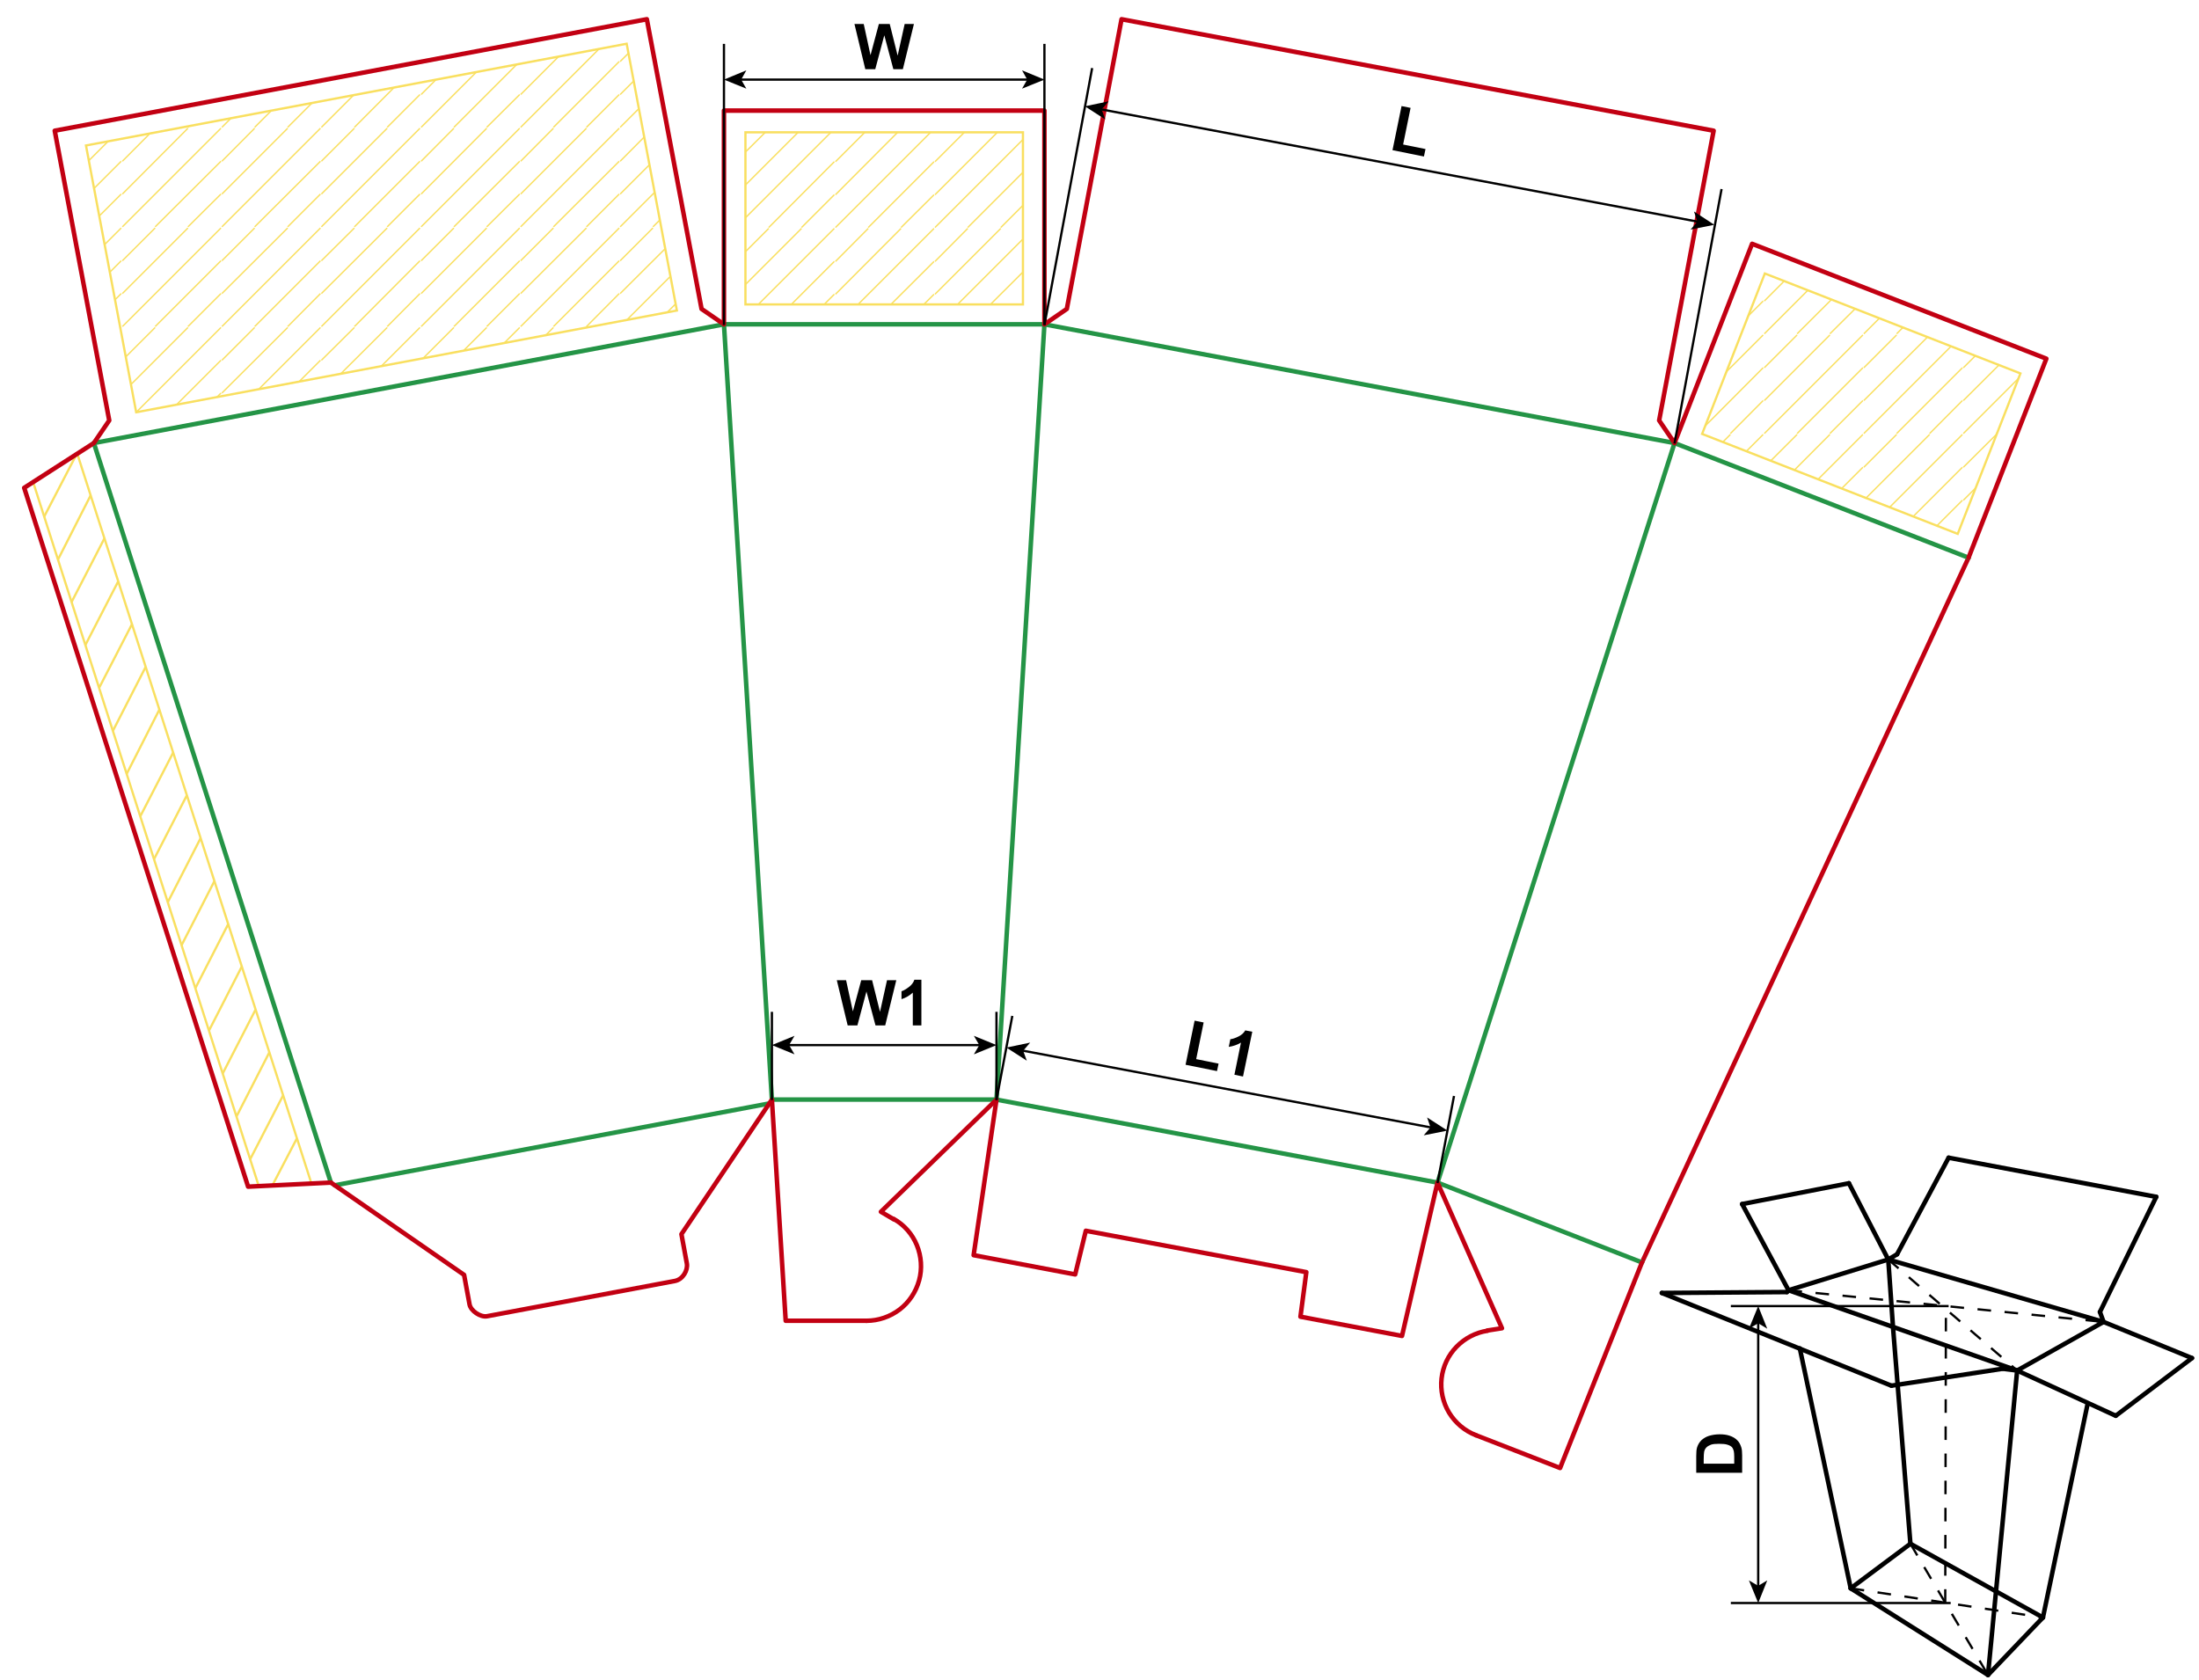 <?xml version="1.0" encoding="utf-8"?>
<!-- Generator: Adobe Illustrator 24.1.1, SVG Export Plug-In . SVG Version: 6.00 Build 0)  -->
<svg version="1.1" id="Layer_1" xmlns="http://www.w3.org/2000/svg" xmlns:xlink="http://www.w3.org/1999/xlink" x="0px" y="0px"
	 viewBox="0 0 972.3 742.7" style="enable-background:new 0 0 972.3 742.7;" xml:space="preserve">
<style type="text/css">
	.st0{fill:none;stroke:#F9DF5F;stroke-width:1;stroke-miterlimit:10;}
	.st1{clip-path:url(#SVGID_2_);}
	.st2{clip-path:url(#SVGID_4_);fill:none;stroke:#F9DF5F;stroke-width:0.605;stroke-miterlimit:10;}
	.st3{clip-path:url(#SVGID_6_);fill:none;stroke:#F9DF5F;stroke-width:0.605;stroke-miterlimit:10;}
	.st4{clip-path:url(#SVGID_8_);fill:none;stroke:#F9DF5F;stroke-width:0.605;stroke-miterlimit:10;}
	.st5{clip-path:url(#SVGID_10_);fill:none;stroke:#F9DF5F;stroke-width:0.605;stroke-miterlimit:10;}
	.st6{clip-path:url(#SVGID_12_);fill:none;stroke:#F9DF5F;stroke-width:0.605;stroke-miterlimit:10;}
	.st7{clip-path:url(#SVGID_14_);fill:none;stroke:#F9DF5F;stroke-width:0.605;stroke-miterlimit:10;}
	.st8{clip-path:url(#SVGID_16_);}
	.st9{clip-path:url(#SVGID_18_);fill:none;stroke:#F9DF5F;stroke-width:0.605;stroke-miterlimit:10;}
	.st10{clip-path:url(#SVGID_20_);fill:none;stroke:#F9DF5F;stroke-width:0.605;stroke-miterlimit:10;}
	.st11{clip-path:url(#SVGID_22_);fill:none;stroke:#F9DF5F;stroke-width:0.605;stroke-miterlimit:10;}
	.st12{clip-path:url(#SVGID_24_);fill:none;stroke:#F9DF5F;stroke-width:0.605;stroke-miterlimit:10;}
	.st13{clip-path:url(#SVGID_26_);fill:none;stroke:#F9DF5F;stroke-width:0.605;stroke-miterlimit:10;}
	.st14{clip-path:url(#SVGID_28_);fill:none;stroke:#F9DF5F;stroke-width:0.605;stroke-miterlimit:10;}
	.st15{clip-path:url(#SVGID_30_);fill:none;stroke:#F9DF5F;stroke-width:0.605;stroke-miterlimit:10;}
	.st16{clip-path:url(#SVGID_32_);fill:none;stroke:#F9DF5F;stroke-width:0.605;stroke-miterlimit:10;}
	.st17{clip-path:url(#SVGID_34_);fill:none;stroke:#F9DF5F;stroke-width:0.605;stroke-miterlimit:10;}
	.st18{clip-path:url(#SVGID_36_);fill:none;stroke:#F9DF5F;stroke-width:0.605;stroke-miterlimit:10;}
	.st19{clip-path:url(#SVGID_38_);fill:none;stroke:#F9DF5F;stroke-width:0.605;stroke-miterlimit:10;}
	.st20{clip-path:url(#SVGID_40_);fill:none;stroke:#F9DF5F;stroke-width:0.605;stroke-miterlimit:10;}
	.st21{clip-path:url(#SVGID_42_);fill:none;stroke:#F9DF5F;stroke-width:0.605;stroke-miterlimit:10;}
	.st22{clip-path:url(#SVGID_44_);fill:none;stroke:#F9DF5F;stroke-width:0.605;stroke-miterlimit:10;}
	.st23{clip-path:url(#SVGID_46_);fill:none;stroke:#F9DF5F;stroke-width:0.605;stroke-miterlimit:10;}
	.st24{clip-path:url(#SVGID_48_);fill:none;stroke:#F9DF5F;stroke-width:0.605;stroke-miterlimit:10;}
	.st25{clip-path:url(#SVGID_50_);fill:none;stroke:#F9DF5F;stroke-width:0.605;stroke-miterlimit:10;}
	.st26{clip-path:url(#SVGID_52_);fill:none;stroke:#F9DF5F;stroke-width:0.605;stroke-miterlimit:10;}
	.st27{clip-path:url(#SVGID_54_);fill:none;stroke:#F9DF5F;stroke-width:0.605;stroke-miterlimit:10;}
	.st28{clip-path:url(#SVGID_56_);fill:none;stroke:#F9DF5F;stroke-width:0.605;stroke-miterlimit:10;}
	.st29{clip-path:url(#SVGID_58_);fill:none;stroke:#F9DF5F;stroke-width:0.605;stroke-miterlimit:10;}
	.st30{clip-path:url(#SVGID_60_);fill:none;stroke:#F9DF5F;stroke-width:0.605;stroke-miterlimit:10;}
	.st31{clip-path:url(#SVGID_62_);fill:none;stroke:#F9DF5F;stroke-width:0.605;stroke-miterlimit:10;}
	.st32{clip-path:url(#SVGID_64_);fill:none;stroke:#F9DF5F;stroke-width:0.605;stroke-miterlimit:10;}
	.st33{clip-path:url(#SVGID_66_);fill:none;stroke:#F9DF5F;stroke-width:0.605;stroke-miterlimit:10;}
	.st34{clip-path:url(#SVGID_68_);fill:none;stroke:#F9DF5F;stroke-width:0.605;stroke-miterlimit:10;}
	.st35{clip-path:url(#SVGID_70_);fill:none;stroke:#F9DF5F;stroke-width:0.605;stroke-miterlimit:10;}
	.st36{clip-path:url(#SVGID_72_);fill:none;stroke:#F9DF5F;stroke-width:0.605;stroke-miterlimit:10;}
	.st37{clip-path:url(#SVGID_74_);}
	.st38{fill:none;}
	.st39{fill:none;stroke:#F9DF5F;stroke-width:0.605;stroke-miterlimit:10;}
	.st40{fill:none;stroke:#249446;stroke-width:2;stroke-linecap:round;stroke-linejoin:round;stroke-miterlimit:10;}
	.st41{fill:none;stroke:#C20012;stroke-width:2;stroke-linecap:round;stroke-linejoin:round;stroke-miterlimit:10;}
	.st42{fill:none;stroke:#000000;stroke-miterlimit:10;}
	.st43{fill:none;stroke:#000000;stroke-width:2;stroke-linecap:round;stroke-linejoin:round;stroke-miterlimit:10;}
	.st44{fill:none;stroke:#000000;stroke-miterlimit:10;stroke-dasharray:6;}
</style>
<g>
	<line class="st0" x1="114.4" y1="524.4" x2="14.6" y2="213"/>
	<line class="st0" x1="34.1" y1="200.4" x2="137.7" y2="523.3"/>
	<line class="st0" x1="56" y1="342.2" x2="70.5" y2="313.7"/>
	<line class="st0" x1="49.9" y1="323.2" x2="64.4" y2="294.9"/>
	<line class="st0" x1="43.8" y1="304.2" x2="58.4" y2="275.9"/>
	<line class="st0" x1="37.7" y1="285.3" x2="52.3" y2="257"/>
	<line class="st0" x1="31.6" y1="266.3" x2="46.2" y2="238"/>
	<line class="st0" x1="25.6" y1="247.5" x2="40.1" y2="219"/>
	<line class="st0" x1="19.5" y1="228.5" x2="34.1" y2="200.4"/>
	<line class="st0" x1="62" y1="361" x2="76.6" y2="332.7"/>
	<line class="st0" x1="68.1" y1="379.9" x2="82.6" y2="351.7"/>
	<line class="st0" x1="74.2" y1="398.9" x2="88.7" y2="370.6"/>
	<line class="st0" x1="80.3" y1="417.9" x2="94.8" y2="389.6"/>
	<line class="st0" x1="86.4" y1="436.9" x2="100.9" y2="408.6"/>
	<line class="st0" x1="92.4" y1="455.7" x2="106.9" y2="427.4"/>
	<line class="st0" x1="98.5" y1="474.6" x2="113" y2="446.4"/>
	<line class="st0" x1="104.6" y1="493.6" x2="119.1" y2="465.3"/>
	<line class="st0" x1="110.6" y1="512.6" x2="125.2" y2="484.3"/>
	<line class="st0" x1="120.5" y1="524" x2="131.3" y2="503.3"/>
</g>
<g>
	<g>
		<defs>
			<rect id="SVGID_1_" x="329.6" y="58.5" width="122.7" height="76.1"/>
		</defs>
		<clipPath id="SVGID_2_">
			<use xlink:href="#SVGID_1_"  style="overflow:visible;"/>
		</clipPath>
		<g class="st1">
			<g>
				<defs>
					<rect id="SVGID_3_" x="413.2" y="56.8" width="44" height="44"/>
				</defs>
				<clipPath id="SVGID_4_">
					<use xlink:href="#SVGID_3_"  style="overflow:visible;"/>
				</clipPath>
				<line class="st2" x1="413.4" y1="71.5" x2="427.9" y2="57"/>
				<line class="st2" x1="413.4" y1="86.1" x2="442.5" y2="57"/>
				<line class="st2" x1="413.4" y1="100.6" x2="457" y2="57"/>
				<line class="st2" x1="427.9" y1="100.6" x2="457" y2="71.5"/>
				<line class="st2" x1="442.5" y1="100.6" x2="457" y2="86.1"/>
			</g>
		</g>
		<g class="st1">
			<g>
				<defs>
					<rect id="SVGID_5_" x="413.2" y="100.8" width="44" height="44"/>
				</defs>
				<clipPath id="SVGID_6_">
					<use xlink:href="#SVGID_5_"  style="overflow:visible;"/>
				</clipPath>
				<line class="st3" x1="413.4" y1="115.6" x2="427.9" y2="101"/>
				<line class="st3" x1="413.4" y1="130.1" x2="442.5" y2="101"/>
				<line class="st3" x1="413.4" y1="144.6" x2="457" y2="101"/>
				<line class="st3" x1="427.9" y1="144.6" x2="457" y2="115.6"/>
				<line class="st3" x1="442.5" y1="144.6" x2="457" y2="130.1"/>
			</g>
		</g>
		<g class="st1">
			<g>
				<defs>
					<rect id="SVGID_7_" x="369.1" y="56.8" width="44" height="44"/>
				</defs>
				<clipPath id="SVGID_8_">
					<use xlink:href="#SVGID_7_"  style="overflow:visible;"/>
				</clipPath>
				<line class="st4" x1="369.4" y1="71.5" x2="383.9" y2="57"/>
				<line class="st4" x1="369.4" y1="86.1" x2="398.4" y2="57"/>
				<line class="st4" x1="369.4" y1="100.6" x2="413" y2="57"/>
				<line class="st4" x1="383.9" y1="100.6" x2="413" y2="71.5"/>
				<line class="st4" x1="398.4" y1="100.6" x2="413" y2="86.1"/>
			</g>
		</g>
		<g class="st1">
			<g>
				<defs>
					<rect id="SVGID_9_" x="369.1" y="100.8" width="44" height="44"/>
				</defs>
				<clipPath id="SVGID_10_">
					<use xlink:href="#SVGID_9_"  style="overflow:visible;"/>
				</clipPath>
				<line class="st5" x1="369.4" y1="115.6" x2="383.9" y2="101"/>
				<line class="st5" x1="369.4" y1="130.1" x2="398.4" y2="101"/>
				<line class="st5" x1="369.4" y1="144.6" x2="413" y2="101"/>
				<line class="st5" x1="383.9" y1="144.6" x2="413" y2="115.6"/>
				<line class="st5" x1="398.4" y1="144.6" x2="413" y2="130.1"/>
			</g>
		</g>
		<g class="st1">
			<g>
				<defs>
					<rect id="SVGID_11_" x="325.1" y="56.8" width="44" height="44"/>
				</defs>
				<clipPath id="SVGID_12_">
					<use xlink:href="#SVGID_11_"  style="overflow:visible;"/>
				</clipPath>
				<line class="st6" x1="325.3" y1="71.5" x2="339.9" y2="57"/>
				<line class="st6" x1="325.3" y1="86.1" x2="354.4" y2="57"/>
				<line class="st6" x1="325.3" y1="100.6" x2="368.9" y2="57"/>
				<line class="st6" x1="339.9" y1="100.6" x2="368.9" y2="71.5"/>
				<line class="st6" x1="354.4" y1="100.6" x2="368.9" y2="86.1"/>
			</g>
		</g>
		<g class="st1">
			<g>
				<defs>
					<rect id="SVGID_13_" x="325.1" y="100.8" width="44" height="44"/>
				</defs>
				<clipPath id="SVGID_14_">
					<use xlink:href="#SVGID_13_"  style="overflow:visible;"/>
				</clipPath>
				<line class="st7" x1="325.3" y1="115.6" x2="339.9" y2="101"/>
				<line class="st7" x1="325.3" y1="130.1" x2="354.4" y2="101"/>
				<line class="st7" x1="325.3" y1="144.6" x2="368.9" y2="101"/>
				<line class="st7" x1="339.9" y1="144.6" x2="368.9" y2="115.6"/>
				<line class="st7" x1="354.4" y1="144.6" x2="368.9" y2="130.1"/>
			</g>
		</g>
	</g>
	<rect x="329.6" y="58.5" class="st0" width="122.7" height="76.1"/>
</g>
<g>
	<g>
		<defs>
			
				<rect id="SVGID_15_" x="47" y="40.8" transform="matrix(0.983 -0.185 0.185 0.983 -15.73 32.917)" width="243.2" height="120"/>
		</defs>
		<clipPath id="SVGID_16_">
			<use xlink:href="#SVGID_15_"  style="overflow:visible;"/>
		</clipPath>
		<g class="st8">
			<g>
				<defs>
					<rect id="SVGID_17_" x="274" y="12.5" width="44" height="44"/>
				</defs>
				<clipPath id="SVGID_18_">
					<use xlink:href="#SVGID_17_"  style="overflow:visible;"/>
				</clipPath>
				<line class="st9" x1="274.2" y1="27.2" x2="288.7" y2="12.7"/>
				<line class="st9" x1="274.2" y1="41.8" x2="303.3" y2="12.7"/>
				<line class="st9" x1="274.2" y1="56.3" x2="317.8" y2="12.7"/>
				<line class="st9" x1="288.7" y1="56.3" x2="317.8" y2="27.2"/>
				<line class="st9" x1="303.3" y1="56.3" x2="317.8" y2="41.8"/>
			</g>
		</g>
		<g class="st8">
			<g>
				<defs>
					<rect id="SVGID_19_" x="274" y="56.5" width="44" height="44"/>
				</defs>
				<clipPath id="SVGID_20_">
					<use xlink:href="#SVGID_19_"  style="overflow:visible;"/>
				</clipPath>
				<line class="st10" x1="274.2" y1="71.3" x2="288.7" y2="56.7"/>
				<line class="st10" x1="274.2" y1="85.8" x2="303.3" y2="56.7"/>
				<line class="st10" x1="274.2" y1="100.3" x2="317.8" y2="56.7"/>
				<line class="st10" x1="288.7" y1="100.3" x2="317.8" y2="71.3"/>
				<line class="st10" x1="303.3" y1="100.3" x2="317.8" y2="85.8"/>
			</g>
		</g>
		<g class="st8">
			<g>
				<defs>
					<rect id="SVGID_21_" x="274" y="100.5" width="44" height="44"/>
				</defs>
				<clipPath id="SVGID_22_">
					<use xlink:href="#SVGID_21_"  style="overflow:visible;"/>
				</clipPath>
				<line class="st11" x1="274.2" y1="115.3" x2="288.7" y2="100.8"/>
				<line class="st11" x1="274.2" y1="129.8" x2="303.3" y2="100.8"/>
				<line class="st11" x1="274.2" y1="144.4" x2="317.8" y2="100.8"/>
				<line class="st11" x1="288.7" y1="144.4" x2="317.8" y2="115.3"/>
				<line class="st11" x1="303.3" y1="144.4" x2="317.8" y2="129.8"/>
			</g>
		</g>
		<g class="st8">
			<g>
				<defs>
					<rect id="SVGID_23_" x="274" y="144.6" width="44" height="44"/>
				</defs>
				<clipPath id="SVGID_24_">
					<use xlink:href="#SVGID_23_"  style="overflow:visible;"/>
				</clipPath>
				<line class="st12" x1="274.2" y1="159.3" x2="288.7" y2="144.8"/>
				<line class="st12" x1="274.2" y1="173.8" x2="303.3" y2="144.8"/>
				<line class="st12" x1="274.2" y1="188.4" x2="317.8" y2="144.8"/>
				<line class="st12" x1="288.7" y1="188.4" x2="317.8" y2="159.3"/>
				<line class="st12" x1="303.3" y1="188.4" x2="317.8" y2="173.8"/>
			</g>
		</g>
		<g class="st8">
			<g>
				<defs>
					<rect id="SVGID_25_" x="230" y="12.5" width="44" height="44"/>
				</defs>
				<clipPath id="SVGID_26_">
					<use xlink:href="#SVGID_25_"  style="overflow:visible;"/>
				</clipPath>
				<line class="st13" x1="230.2" y1="27.2" x2="244.7" y2="12.7"/>
				<line class="st13" x1="230.2" y1="41.8" x2="259.3" y2="12.7"/>
				<line class="st13" x1="230.2" y1="56.3" x2="273.8" y2="12.7"/>
				<line class="st13" x1="244.7" y1="56.3" x2="273.8" y2="27.2"/>
				<line class="st13" x1="259.3" y1="56.3" x2="273.8" y2="41.8"/>
			</g>
		</g>
		<g class="st8">
			<g>
				<defs>
					<rect id="SVGID_27_" x="230" y="56.5" width="44" height="44"/>
				</defs>
				<clipPath id="SVGID_28_">
					<use xlink:href="#SVGID_27_"  style="overflow:visible;"/>
				</clipPath>
				<line class="st14" x1="230.2" y1="71.3" x2="244.7" y2="56.7"/>
				<line class="st14" x1="230.2" y1="85.8" x2="259.3" y2="56.7"/>
				<line class="st14" x1="230.2" y1="100.3" x2="273.8" y2="56.7"/>
				<line class="st14" x1="244.7" y1="100.3" x2="273.8" y2="71.3"/>
				<line class="st14" x1="259.3" y1="100.3" x2="273.8" y2="85.8"/>
			</g>
		</g>
		<g class="st8">
			<g>
				<defs>
					<rect id="SVGID_29_" x="230" y="100.5" width="44" height="44"/>
				</defs>
				<clipPath id="SVGID_30_">
					<use xlink:href="#SVGID_29_"  style="overflow:visible;"/>
				</clipPath>
				<line class="st15" x1="230.2" y1="115.3" x2="244.7" y2="100.8"/>
				<line class="st15" x1="230.2" y1="129.8" x2="259.3" y2="100.8"/>
				<line class="st15" x1="230.2" y1="144.4" x2="273.8" y2="100.8"/>
				<line class="st15" x1="244.7" y1="144.4" x2="273.8" y2="115.3"/>
				<line class="st15" x1="259.3" y1="144.4" x2="273.8" y2="129.8"/>
			</g>
		</g>
		<g class="st8">
			<g>
				<defs>
					<rect id="SVGID_31_" x="230" y="144.6" width="44" height="44"/>
				</defs>
				<clipPath id="SVGID_32_">
					<use xlink:href="#SVGID_31_"  style="overflow:visible;"/>
				</clipPath>
				<line class="st16" x1="230.2" y1="159.3" x2="244.7" y2="144.8"/>
				<line class="st16" x1="230.2" y1="173.8" x2="259.3" y2="144.8"/>
				<line class="st16" x1="230.2" y1="188.4" x2="273.8" y2="144.8"/>
				<line class="st16" x1="244.7" y1="188.4" x2="273.8" y2="159.3"/>
				<line class="st16" x1="259.3" y1="188.4" x2="273.8" y2="173.8"/>
			</g>
		</g>
		<g class="st8">
			<g>
				<defs>
					<rect id="SVGID_33_" x="185.9" y="12.5" width="44" height="44"/>
				</defs>
				<clipPath id="SVGID_34_">
					<use xlink:href="#SVGID_33_"  style="overflow:visible;"/>
				</clipPath>
				<line class="st17" x1="186.2" y1="27.2" x2="200.7" y2="12.7"/>
				<line class="st17" x1="186.2" y1="41.8" x2="215.2" y2="12.7"/>
				<line class="st17" x1="186.2" y1="56.3" x2="229.8" y2="12.7"/>
				<line class="st17" x1="200.7" y1="56.3" x2="229.8" y2="27.2"/>
				<line class="st17" x1="215.2" y1="56.3" x2="229.8" y2="41.8"/>
			</g>
		</g>
		<g class="st8">
			<g>
				<defs>
					<rect id="SVGID_35_" x="185.9" y="56.5" width="44" height="44"/>
				</defs>
				<clipPath id="SVGID_36_">
					<use xlink:href="#SVGID_35_"  style="overflow:visible;"/>
				</clipPath>
				<line class="st18" x1="186.2" y1="71.3" x2="200.7" y2="56.7"/>
				<line class="st18" x1="186.2" y1="85.8" x2="215.2" y2="56.7"/>
				<line class="st18" x1="186.2" y1="100.3" x2="229.8" y2="56.7"/>
				<line class="st18" x1="200.7" y1="100.3" x2="229.8" y2="71.3"/>
				<line class="st18" x1="215.2" y1="100.3" x2="229.8" y2="85.8"/>
			</g>
		</g>
		<g class="st8">
			<g>
				<defs>
					<rect id="SVGID_37_" x="185.9" y="100.5" width="44" height="44"/>
				</defs>
				<clipPath id="SVGID_38_">
					<use xlink:href="#SVGID_37_"  style="overflow:visible;"/>
				</clipPath>
				<line class="st19" x1="186.2" y1="115.3" x2="200.7" y2="100.8"/>
				<line class="st19" x1="186.2" y1="129.8" x2="215.2" y2="100.8"/>
				<line class="st19" x1="186.2" y1="144.4" x2="229.8" y2="100.8"/>
				<line class="st19" x1="200.7" y1="144.4" x2="229.8" y2="115.3"/>
				<line class="st19" x1="215.2" y1="144.4" x2="229.8" y2="129.8"/>
			</g>
		</g>
		<g class="st8">
			<g>
				<defs>
					<rect id="SVGID_39_" x="185.9" y="144.6" width="44" height="44"/>
				</defs>
				<clipPath id="SVGID_40_">
					<use xlink:href="#SVGID_39_"  style="overflow:visible;"/>
				</clipPath>
				<line class="st20" x1="186.2" y1="159.3" x2="200.7" y2="144.8"/>
				<line class="st20" x1="186.2" y1="173.8" x2="215.2" y2="144.8"/>
				<line class="st20" x1="186.2" y1="188.4" x2="229.8" y2="144.8"/>
				<line class="st20" x1="200.7" y1="188.4" x2="229.8" y2="159.3"/>
				<line class="st20" x1="215.2" y1="188.4" x2="229.8" y2="173.8"/>
			</g>
		</g>
		<g class="st8">
			<g>
				<defs>
					<rect id="SVGID_41_" x="141.9" y="12.5" width="44" height="44"/>
				</defs>
				<clipPath id="SVGID_42_">
					<use xlink:href="#SVGID_41_"  style="overflow:visible;"/>
				</clipPath>
				<line class="st21" x1="142.1" y1="27.2" x2="156.7" y2="12.7"/>
				<line class="st21" x1="142.1" y1="41.8" x2="171.2" y2="12.7"/>
				<line class="st21" x1="142.1" y1="56.3" x2="185.7" y2="12.7"/>
				<line class="st21" x1="156.7" y1="56.3" x2="185.7" y2="27.2"/>
				<line class="st21" x1="171.2" y1="56.3" x2="185.7" y2="41.8"/>
			</g>
		</g>
		<g class="st8">
			<g>
				<defs>
					<rect id="SVGID_43_" x="141.9" y="56.5" width="44" height="44"/>
				</defs>
				<clipPath id="SVGID_44_">
					<use xlink:href="#SVGID_43_"  style="overflow:visible;"/>
				</clipPath>
				<line class="st22" x1="142.1" y1="71.3" x2="156.7" y2="56.7"/>
				<line class="st22" x1="142.1" y1="85.8" x2="171.2" y2="56.7"/>
				<line class="st22" x1="142.1" y1="100.3" x2="185.7" y2="56.7"/>
				<line class="st22" x1="156.7" y1="100.3" x2="185.7" y2="71.3"/>
				<line class="st22" x1="171.2" y1="100.3" x2="185.7" y2="85.8"/>
			</g>
		</g>
		<g class="st8">
			<g>
				<defs>
					<rect id="SVGID_45_" x="141.9" y="100.5" width="44" height="44"/>
				</defs>
				<clipPath id="SVGID_46_">
					<use xlink:href="#SVGID_45_"  style="overflow:visible;"/>
				</clipPath>
				<line class="st23" x1="142.1" y1="115.3" x2="156.7" y2="100.8"/>
				<line class="st23" x1="142.1" y1="129.8" x2="171.2" y2="100.8"/>
				<line class="st23" x1="142.1" y1="144.4" x2="185.7" y2="100.8"/>
				<line class="st23" x1="156.7" y1="144.4" x2="185.7" y2="115.3"/>
				<line class="st23" x1="171.2" y1="144.4" x2="185.7" y2="129.8"/>
			</g>
		</g>
		<g class="st8">
			<g>
				<defs>
					<rect id="SVGID_47_" x="141.9" y="144.6" width="44" height="44"/>
				</defs>
				<clipPath id="SVGID_48_">
					<use xlink:href="#SVGID_47_"  style="overflow:visible;"/>
				</clipPath>
				<line class="st24" x1="142.1" y1="159.3" x2="156.7" y2="144.8"/>
				<line class="st24" x1="142.1" y1="173.8" x2="171.2" y2="144.8"/>
				<line class="st24" x1="142.1" y1="188.4" x2="185.7" y2="144.8"/>
				<line class="st24" x1="156.7" y1="188.4" x2="185.7" y2="159.3"/>
				<line class="st24" x1="171.2" y1="188.4" x2="185.7" y2="173.8"/>
			</g>
		</g>
		<g class="st8">
			<g>
				<defs>
					<rect id="SVGID_49_" x="97.9" y="12.5" width="44" height="44"/>
				</defs>
				<clipPath id="SVGID_50_">
					<use xlink:href="#SVGID_49_"  style="overflow:visible;"/>
				</clipPath>
				<line class="st25" x1="98.1" y1="27.2" x2="112.6" y2="12.7"/>
				<line class="st25" x1="98.1" y1="41.8" x2="127.2" y2="12.7"/>
				<line class="st25" x1="98.1" y1="56.3" x2="141.7" y2="12.7"/>
				<line class="st25" x1="112.6" y1="56.3" x2="141.7" y2="27.2"/>
				<line class="st25" x1="127.2" y1="56.3" x2="141.7" y2="41.8"/>
			</g>
		</g>
		<g class="st8">
			<g>
				<defs>
					<rect id="SVGID_51_" x="97.9" y="56.5" width="44" height="44"/>
				</defs>
				<clipPath id="SVGID_52_">
					<use xlink:href="#SVGID_51_"  style="overflow:visible;"/>
				</clipPath>
				<line class="st26" x1="98.1" y1="71.3" x2="112.6" y2="56.7"/>
				<line class="st26" x1="98.1" y1="85.8" x2="127.2" y2="56.7"/>
				<line class="st26" x1="98.1" y1="100.3" x2="141.7" y2="56.7"/>
				<line class="st26" x1="112.6" y1="100.3" x2="141.7" y2="71.3"/>
				<line class="st26" x1="127.2" y1="100.3" x2="141.7" y2="85.8"/>
			</g>
		</g>
		<g class="st8">
			<g>
				<defs>
					<rect id="SVGID_53_" x="97.9" y="100.5" width="44" height="44"/>
				</defs>
				<clipPath id="SVGID_54_">
					<use xlink:href="#SVGID_53_"  style="overflow:visible;"/>
				</clipPath>
				<line class="st27" x1="98.1" y1="115.3" x2="112.6" y2="100.8"/>
				<line class="st27" x1="98.1" y1="129.8" x2="127.2" y2="100.8"/>
				<line class="st27" x1="98.1" y1="144.4" x2="141.7" y2="100.8"/>
				<line class="st27" x1="112.6" y1="144.4" x2="141.7" y2="115.3"/>
				<line class="st27" x1="127.2" y1="144.4" x2="141.7" y2="129.8"/>
			</g>
		</g>
		<g class="st8">
			<g>
				<defs>
					<rect id="SVGID_55_" x="97.9" y="144.6" width="44" height="44"/>
				</defs>
				<clipPath id="SVGID_56_">
					<use xlink:href="#SVGID_55_"  style="overflow:visible;"/>
				</clipPath>
				<line class="st28" x1="98.1" y1="159.3" x2="112.6" y2="144.8"/>
				<line class="st28" x1="98.1" y1="173.8" x2="127.2" y2="144.8"/>
				<line class="st28" x1="98.1" y1="188.4" x2="141.7" y2="144.8"/>
				<line class="st28" x1="112.6" y1="188.4" x2="141.7" y2="159.3"/>
				<line class="st28" x1="127.2" y1="188.4" x2="141.7" y2="173.8"/>
			</g>
		</g>
		<g class="st8">
			<g>
				<defs>
					<rect id="SVGID_57_" x="53.9" y="12.5" width="44" height="44"/>
				</defs>
				<clipPath id="SVGID_58_">
					<use xlink:href="#SVGID_57_"  style="overflow:visible;"/>
				</clipPath>
				<line class="st29" x1="54.1" y1="27.2" x2="68.6" y2="12.7"/>
				<line class="st29" x1="54.1" y1="41.8" x2="83.1" y2="12.7"/>
				<line class="st29" x1="54.1" y1="56.3" x2="97.7" y2="12.7"/>
				<line class="st29" x1="68.6" y1="56.3" x2="97.7" y2="27.2"/>
				<line class="st29" x1="83.1" y1="56.3" x2="97.7" y2="41.8"/>
			</g>
		</g>
		<g class="st8">
			<g>
				<defs>
					<rect id="SVGID_59_" x="53.9" y="56.5" width="44" height="44"/>
				</defs>
				<clipPath id="SVGID_60_">
					<use xlink:href="#SVGID_59_"  style="overflow:visible;"/>
				</clipPath>
				<line class="st30" x1="54.1" y1="71.3" x2="68.6" y2="56.7"/>
				<line class="st30" x1="54.1" y1="85.8" x2="83.1" y2="56.7"/>
				<line class="st30" x1="54.1" y1="100.3" x2="97.7" y2="56.7"/>
				<line class="st30" x1="68.6" y1="100.3" x2="97.7" y2="71.3"/>
				<line class="st30" x1="83.1" y1="100.3" x2="97.7" y2="85.8"/>
			</g>
		</g>
		<g class="st8">
			<g>
				<defs>
					<rect id="SVGID_61_" x="53.9" y="100.5" width="44" height="44"/>
				</defs>
				<clipPath id="SVGID_62_">
					<use xlink:href="#SVGID_61_"  style="overflow:visible;"/>
				</clipPath>
				<line class="st31" x1="54.1" y1="115.3" x2="68.6" y2="100.8"/>
				<line class="st31" x1="54.1" y1="129.8" x2="83.1" y2="100.8"/>
				<line class="st31" x1="54.1" y1="144.4" x2="97.7" y2="100.8"/>
				<line class="st31" x1="68.6" y1="144.4" x2="97.7" y2="115.3"/>
				<line class="st31" x1="83.1" y1="144.4" x2="97.7" y2="129.8"/>
			</g>
		</g>
		<g class="st8">
			<g>
				<defs>
					<rect id="SVGID_63_" x="53.9" y="144.6" width="44" height="44"/>
				</defs>
				<clipPath id="SVGID_64_">
					<use xlink:href="#SVGID_63_"  style="overflow:visible;"/>
				</clipPath>
				<line class="st32" x1="54.1" y1="159.3" x2="68.6" y2="144.8"/>
				<line class="st32" x1="54.1" y1="173.8" x2="83.1" y2="144.8"/>
				<line class="st32" x1="54.1" y1="188.4" x2="97.7" y2="144.8"/>
				<line class="st32" x1="68.6" y1="188.4" x2="97.7" y2="159.3"/>
				<line class="st32" x1="83.1" y1="188.4" x2="97.7" y2="173.8"/>
			</g>
		</g>
		<g class="st8">
			<g>
				<defs>
					<rect id="SVGID_65_" x="9.8" y="12.5" width="44" height="44"/>
				</defs>
				<clipPath id="SVGID_66_">
					<use xlink:href="#SVGID_65_"  style="overflow:visible;"/>
				</clipPath>
				<line class="st33" x1="10" y1="27.2" x2="24.6" y2="12.7"/>
				<line class="st33" x1="10" y1="41.8" x2="39.1" y2="12.7"/>
				<line class="st33" x1="10" y1="56.3" x2="53.6" y2="12.7"/>
				<line class="st33" x1="24.6" y1="56.3" x2="53.6" y2="27.2"/>
				<line class="st33" x1="39.1" y1="56.3" x2="53.6" y2="41.8"/>
			</g>
		</g>
		<g class="st8">
			<g>
				<defs>
					<rect id="SVGID_67_" x="9.8" y="56.5" width="44" height="44"/>
				</defs>
				<clipPath id="SVGID_68_">
					<use xlink:href="#SVGID_67_"  style="overflow:visible;"/>
				</clipPath>
				<line class="st34" x1="10" y1="71.3" x2="24.6" y2="56.7"/>
				<line class="st34" x1="10" y1="85.8" x2="39.1" y2="56.7"/>
				<line class="st34" x1="10" y1="100.3" x2="53.6" y2="56.7"/>
				<line class="st34" x1="24.6" y1="100.3" x2="53.6" y2="71.3"/>
				<line class="st34" x1="39.1" y1="100.3" x2="53.6" y2="85.8"/>
			</g>
		</g>
		<g class="st8">
			<g>
				<defs>
					<rect id="SVGID_69_" x="9.8" y="100.5" width="44" height="44"/>
				</defs>
				<clipPath id="SVGID_70_">
					<use xlink:href="#SVGID_69_"  style="overflow:visible;"/>
				</clipPath>
				<line class="st35" x1="10" y1="115.3" x2="24.6" y2="100.8"/>
				<line class="st35" x1="10" y1="129.8" x2="39.1" y2="100.8"/>
				<line class="st35" x1="10" y1="144.4" x2="53.6" y2="100.8"/>
				<line class="st35" x1="24.6" y1="144.4" x2="53.6" y2="115.3"/>
				<line class="st35" x1="39.1" y1="144.4" x2="53.6" y2="129.8"/>
			</g>
		</g>
		<g class="st8">
			<g>
				<defs>
					<rect id="SVGID_71_" x="9.8" y="144.6" width="44" height="44"/>
				</defs>
				<clipPath id="SVGID_72_">
					<use xlink:href="#SVGID_71_"  style="overflow:visible;"/>
				</clipPath>
				<line class="st36" x1="10" y1="159.3" x2="24.6" y2="144.8"/>
				<line class="st36" x1="10" y1="173.8" x2="39.1" y2="144.8"/>
				<line class="st36" x1="10" y1="188.4" x2="53.6" y2="144.8"/>
				<line class="st36" x1="24.6" y1="188.4" x2="53.6" y2="159.3"/>
				<line class="st36" x1="39.1" y1="188.4" x2="53.6" y2="173.8"/>
			</g>
		</g>
	</g>
	<rect x="47" y="40.8" transform="matrix(0.983 -0.185 0.185 0.983 -15.73 32.917)" class="st0" width="243.2" height="120"/>
</g>
<g>
	<g>
		<defs>
			
				<rect id="SVGID_73_" x="784.8" y="117.4" transform="matrix(0.364 -0.931 0.931 0.364 357.626 879.787)" width="76.2" height="121.4"/>
		</defs>
		<clipPath id="SVGID_74_">
			<use xlink:href="#SVGID_73_"  style="overflow:visible;"/>
		</clipPath>
		<g class="st37">
			<rect x="867.9" y="103.8" class="st38" width="44" height="44"/>
			<line class="st39" x1="868.1" y1="118.6" x2="882.7" y2="104"/>
			<line class="st39" x1="868.1" y1="133.1" x2="897.2" y2="104"/>
			<line class="st39" x1="868.1" y1="147.6" x2="911.7" y2="104"/>
			<line class="st39" x1="882.7" y1="147.6" x2="911.7" y2="118.6"/>
			<line class="st39" x1="897.2" y1="147.6" x2="911.7" y2="133.1"/>
		</g>
		<g class="st37">
			<rect x="867.9" y="147.8" class="st38" width="44" height="44"/>
			<line class="st39" x1="868.1" y1="162.6" x2="882.7" y2="148.1"/>
			<line class="st39" x1="868.1" y1="177.1" x2="897.2" y2="148.1"/>
			<line class="st39" x1="868.1" y1="191.7" x2="911.7" y2="148.1"/>
			<line class="st39" x1="882.7" y1="191.7" x2="911.7" y2="162.6"/>
			<line class="st39" x1="897.2" y1="191.7" x2="911.7" y2="177.1"/>
		</g>
		<g class="st37">
			<rect x="867.9" y="191.9" class="st38" width="44" height="44"/>
			<line class="st39" x1="868.1" y1="206.6" x2="882.7" y2="192.1"/>
			<line class="st39" x1="868.1" y1="221.2" x2="897.2" y2="192.1"/>
			<line class="st39" x1="868.1" y1="235.7" x2="911.7" y2="192.1"/>
			<line class="st39" x1="882.7" y1="235.7" x2="911.7" y2="206.6"/>
			<line class="st39" x1="897.2" y1="235.7" x2="911.7" y2="221.2"/>
		</g>
		<g class="st37">
			<rect x="823.9" y="103.8" class="st38" width="44" height="44"/>
			<line class="st39" x1="824.1" y1="118.6" x2="838.6" y2="104"/>
			<line class="st39" x1="824.1" y1="133.1" x2="853.2" y2="104"/>
			<line class="st39" x1="824.1" y1="147.6" x2="867.7" y2="104"/>
			<line class="st39" x1="838.6" y1="147.6" x2="867.7" y2="118.6"/>
			<line class="st39" x1="853.2" y1="147.6" x2="867.7" y2="133.1"/>
		</g>
		<g class="st37">
			<rect x="823.9" y="147.8" class="st38" width="44" height="44"/>
			<line class="st39" x1="824.1" y1="162.6" x2="838.6" y2="148.1"/>
			<line class="st39" x1="824.1" y1="177.1" x2="853.2" y2="148.1"/>
			<line class="st39" x1="824.1" y1="191.7" x2="867.7" y2="148.1"/>
			<line class="st39" x1="838.6" y1="191.7" x2="867.7" y2="162.6"/>
			<line class="st39" x1="853.2" y1="191.7" x2="867.7" y2="177.1"/>
		</g>
		<g class="st37">
			<rect x="823.9" y="191.9" class="st38" width="44" height="44"/>
			<line class="st39" x1="824.1" y1="206.6" x2="838.6" y2="192.1"/>
			<line class="st39" x1="824.1" y1="221.2" x2="853.2" y2="192.1"/>
			<line class="st39" x1="824.1" y1="235.7" x2="867.7" y2="192.1"/>
			<line class="st39" x1="838.6" y1="235.7" x2="867.7" y2="206.6"/>
			<line class="st39" x1="853.2" y1="235.7" x2="867.7" y2="221.2"/>
		</g>
		<g class="st37">
			<rect x="779.9" y="103.8" class="st38" width="44" height="44"/>
			<line class="st39" x1="780.1" y1="118.6" x2="794.6" y2="104"/>
			<line class="st39" x1="780.1" y1="133.1" x2="809.1" y2="104"/>
			<line class="st39" x1="780.1" y1="147.6" x2="823.7" y2="104"/>
			<line class="st39" x1="794.6" y1="147.6" x2="823.7" y2="118.6"/>
			<line class="st39" x1="809.1" y1="147.6" x2="823.7" y2="133.1"/>
		</g>
		<g class="st37">
			<rect x="779.9" y="147.8" class="st38" width="44" height="44"/>
			<line class="st39" x1="780.1" y1="162.6" x2="794.6" y2="148.1"/>
			<line class="st39" x1="780.1" y1="177.1" x2="809.1" y2="148.1"/>
			<line class="st39" x1="780.1" y1="191.7" x2="823.7" y2="148.1"/>
			<line class="st39" x1="794.6" y1="191.7" x2="823.7" y2="162.6"/>
			<line class="st39" x1="809.1" y1="191.7" x2="823.7" y2="177.1"/>
		</g>
		<g class="st37">
			<rect x="779.9" y="191.9" class="st38" width="44" height="44"/>
			<line class="st39" x1="780.1" y1="206.6" x2="794.6" y2="192.1"/>
			<line class="st39" x1="780.1" y1="221.2" x2="809.1" y2="192.1"/>
			<line class="st39" x1="780.1" y1="235.7" x2="823.7" y2="192.1"/>
			<line class="st39" x1="794.6" y1="235.7" x2="823.7" y2="206.6"/>
			<line class="st39" x1="809.1" y1="235.7" x2="823.7" y2="221.2"/>
		</g>
		<g class="st37">
			<rect x="735.8" y="103.8" class="st38" width="44" height="44"/>
			<line class="st39" x1="736" y1="118.6" x2="750.6" y2="104"/>
			<line class="st39" x1="736" y1="133.1" x2="765.1" y2="104"/>
			<line class="st39" x1="736" y1="147.6" x2="779.6" y2="104"/>
			<line class="st39" x1="750.6" y1="147.6" x2="779.6" y2="118.6"/>
			<line class="st39" x1="765.1" y1="147.6" x2="779.6" y2="133.1"/>
		</g>
		<g class="st37">
			<rect x="735.8" y="147.8" class="st38" width="44" height="44"/>
			<line class="st39" x1="736" y1="162.6" x2="750.6" y2="148.1"/>
			<line class="st39" x1="736" y1="177.1" x2="765.1" y2="148.1"/>
			<line class="st39" x1="736" y1="191.7" x2="779.6" y2="148.1"/>
			<line class="st39" x1="750.6" y1="191.7" x2="779.6" y2="162.6"/>
			<line class="st39" x1="765.1" y1="191.7" x2="779.6" y2="177.1"/>
		</g>
		<g class="st37">
			<rect x="735.8" y="191.9" class="st38" width="44" height="44"/>
			<line class="st39" x1="736" y1="206.6" x2="750.6" y2="192.1"/>
			<line class="st39" x1="736" y1="221.2" x2="765.1" y2="192.1"/>
			<line class="st39" x1="736" y1="235.7" x2="779.6" y2="192.1"/>
			<line class="st39" x1="750.6" y1="235.7" x2="779.6" y2="206.6"/>
			<line class="st39" x1="765.1" y1="235.7" x2="779.6" y2="221.2"/>
		</g>
	</g>
	
		<rect x="784.8" y="117.4" transform="matrix(0.364 -0.931 0.931 0.364 357.626 879.787)" class="st0" width="76.2" height="121.4"/>
</g>
<line class="st40" x1="146.3" y1="522.9" x2="41.5" y2="195.9"/>
<line class="st40" x1="341.3" y1="486.2" x2="320.1" y2="143.4"/>
<line class="st40" x1="440.6" y1="486.2" x2="461.8" y2="143.4"/>
<line class="st40" x1="635.6" y1="522.9" x2="740.4" y2="195.9"/>
<line class="st41" x1="726" y1="558.2" x2="870.4" y2="246.6"/>
<polyline class="st41" points="41.5,195.9 10.7,215.7 109.7,524.7 146.3,522.9 "/>
<line class="st40" x1="320.1" y1="143.4" x2="41.5" y2="195.9"/>
<polyline class="st41" points="320.1,143.4 310.2,136.6 286,8.5 24.2,57.8 48.3,185.9 41.5,195.9 "/>
<line class="st40" x1="320.1" y1="143.4" x2="461.8" y2="143.4"/>
<polyline class="st41" points="320.1,143.4 320.1,48.9 461.8,48.9 461.8,143.4 "/>
<line class="st40" x1="461.8" y1="143.4" x2="740.4" y2="195.9"/>
<polyline class="st41" points="461.8,143.4 471.7,136.6 495.9,8.5 757.7,57.8 733.6,185.9 740.4,195.9 "/>
<line class="st40" x1="740.4" y1="195.9" x2="870.4" y2="246.6"/>
<polyline class="st41" points="740.4,195.9 774.7,107.8 904.8,158.6 870.4,246.6 "/>
<line class="st40" x1="148" y1="524.1" x2="340.2" y2="487.9"/>
<path class="st41" d="M146.3,522.9l58.9,40.8l2.4,13c0.5,2.9,4.8,5.8,7.7,5.3l83.1-15.6c3.6-0.7,5.8-4.8,5.3-7.7l-2.4-13l40-59.5"/>
<line class="st40" x1="341.3" y1="486.2" x2="440.6" y2="486.2"/>
<polyline class="st41" points="341.3,486.2 347.4,584 383.1,584 "/>
<path class="st41" d="M383.1,584c5.3,0,10.5-1.8,14.7-5c4.2-3.2,7.2-7.8,8.6-12.9c1.4-5.1,1-10.6-1-15.5c-2-4.9-5.6-9-10.2-11.6"/>
<polyline class="st41" points="395.1,539.1 389.5,535.8 440.6,486.2 "/>
<line class="st40" x1="440.6" y1="486.2" x2="635.6" y2="522.9"/>
<polyline class="st41" points="440.6,486.2 430.5,555 475.4,563.5 480.1,544.2 577.6,562.5 575,582.2 619.9,590.7 635.6,522.9 "/>
<line class="st40" x1="726" y1="558.2" x2="635.6" y2="522.9"/>
<polyline class="st41" points="726,558.2 689.8,649.1 652.6,634.6 "/>
<path class="st41" d="M652.6,634.6c-4.9-1.9-9.1-5.4-11.9-10c-2.7-4.5-3.9-9.9-3.3-15.1c0.6-5.3,2.9-10.2,6.6-14
	c3.7-3.8,8.5-6.3,13.7-7.1"/>
<polyline class="st41" points="657.7,588.3 664.1,587.3 635.6,522.9 "/>
<g>
	<g>
		<g>
			<line class="st42" x1="777.4" y1="701.7" x2="777.4" y2="584.6"/>
			<g>
				<polygon points="777.4,708.8 781.4,698.8 777.4,701.2 773.3,698.8 				"/>
			</g>
			<g>
				<polygon points="777.4,577.5 781.4,587.5 777.4,585.1 773.3,587.5 				"/>
			</g>
		</g>
	</g>
	<g>
		<path d="M750,651.3v-7.5c0-1.7,0.1-3,0.4-3.9c0.4-1.2,1-2.2,1.9-3.1c0.9-0.8,2-1.5,3.3-1.9s2.9-0.7,4.8-0.7c1.7,0,3.1,0.2,4.3,0.6
			c1.5,0.5,2.7,1.2,3.6,2.2c0.7,0.7,1.2,1.7,1.6,2.9c0.3,0.9,0.4,2.1,0.4,3.6v7.7H750z M753.4,647.2h13.4v-3.1c0-1.1-0.1-2-0.2-2.5
			c-0.2-0.7-0.4-1.2-0.8-1.7c-0.4-0.4-1-0.8-2-1.1c-0.9-0.3-2.1-0.4-3.7-0.4c-1.6,0-2.8,0.1-3.6,0.4c-0.8,0.3-1.5,0.7-2,1.2
			c-0.5,0.5-0.8,1.1-1,1.9c-0.1,0.6-0.2,1.7-0.2,3.4V647.2z"/>
	</g>
	<line class="st42" x1="861.6" y1="577.5" x2="765.3" y2="577.5"/>
	<line class="st42" x1="862.5" y1="708.8" x2="765.3" y2="708.8"/>
	<g>
		<line class="st43" x1="817.5" y1="523.2" x2="770.3" y2="532.4"/>
		<line class="st43" x1="790.1" y1="571.3" x2="734.8" y2="571.7"/>
		<line class="st43" x1="861.6" y1="511.9" x2="838.8" y2="554.6"/>
		<line class="st43" x1="834.9" y1="556.9" x2="817.5" y2="523.2"/>
		<line class="st43" x1="770.3" y1="532.4" x2="790.8" y2="570.5"/>
		<line class="st43" x1="790.8" y1="570.5" x2="790.1" y2="571.3"/>
		<line class="st43" x1="734.8" y1="571.7" x2="836.3" y2="612.7"/>
		<line class="st43" x1="836.3" y1="612.7" x2="885.5" y2="605.2"/>
		<line class="st43" x1="838.8" y1="554.6" x2="834.9" y2="556.9"/>
		<line class="st43" x1="935.5" y1="626" x2="969.2" y2="600.5"/>
		<line class="st43" x1="928.5" y1="580.1" x2="953.4" y2="529.2"/>
		<line class="st43" x1="953.4" y1="529.2" x2="861.6" y2="511.9"/>
		<line class="st43" x1="885.5" y1="605.2" x2="891.9" y2="606"/>
		<line class="st43" x1="891.9" y1="606" x2="935.5" y2="626"/>
		<line class="st43" x1="969.2" y1="600.5" x2="930.1" y2="584.5"/>
		<line class="st43" x1="930.1" y1="584.5" x2="928.5" y2="580.1"/>
		<line class="st43" x1="837" y1="586.8" x2="834.9" y2="556.9"/>
		<line class="st43" x1="834.9" y1="556.9" x2="790.8" y2="570.5"/>
		<line class="st43" x1="795.8" y1="596.2" x2="818.3" y2="702.3"/>
		<line class="st43" x1="790.8" y1="570.5" x2="891.9" y2="606"/>
		<line class="st43" x1="891.9" y1="606" x2="879" y2="740.6"/>
		<line class="st43" x1="879" y1="740.6" x2="818.3" y2="702.3"/>
		<line class="st43" x1="891.9" y1="606" x2="930.1" y2="584.5"/>
		<line class="st43" x1="903.3" y1="715.2" x2="879" y2="740.6"/>
		<line class="st43" x1="903.3" y1="715.2" x2="923.1" y2="620.5"/>
		<line class="st43" x1="930.1" y1="584.5" x2="834.9" y2="556.9"/>
		<line class="st43" x1="903.3" y1="715.2" x2="844.7" y2="682.6"/>
		<line class="st43" x1="844.7" y1="682.6" x2="818.3" y2="702.3"/>
		<line class="st43" x1="844.7" y1="682.6" x2="837" y2="586.8"/>
	</g>
	<line class="st44" x1="844.7" y1="682.6" x2="879" y2="740.6"/>
	<line class="st44" x1="818.3" y1="702.3" x2="903.3" y2="715.2"/>
	<line class="st44" x1="834.9" y1="556.9" x2="891.9" y2="606"/>
	<line class="st44" x1="790.8" y1="570.5" x2="930.1" y2="584.5"/>
	<line class="st44" x1="860.1" y1="708.7" x2="860.4" y2="578.9"/>
</g>
<g>
	<path d="M382.6,30.6l-4.8-20h4.1l3,13.8l3.7-13.8h4.8l3.5,14l3.1-14h4.1l-4.9,20H395l-4-15l-4,15H382.6z"/>
</g>
<g>
	<path d="M374.8,453.4l-4.8-20h4.1l3,13.8l3.7-13.8h4.8l3.5,14l3.1-14h4.1l-4.9,20h-4.3l-4-15l-4,15H374.8z"/>
	<path d="M407.4,453.4h-3.8v-14.5c-1.4,1.3-3.1,2.3-5,2.9v-3.5c1-0.3,2.1-1,3.3-1.9s2-2,2.4-3.2h3.1V453.4z"/>
</g>
<g>
	<path d="M524.2,470.8l4-19.5l4,0.8l-3.3,16.2l9.9,2l-0.7,3.3L524.2,470.8z"/>
	<path d="M549.6,476l-3.8-0.8l2.9-14.2c-1.6,1-3.5,1.6-5.4,1.9l0.7-3.4c1-0.1,2.2-0.5,3.6-1.2s2.3-1.5,3-2.7l3.1,0.6L549.6,476z"/>
</g>
<g>
	<g>
		<line class="st42" x1="348.4" y1="462.1" x2="433.5" y2="462.1"/>
		<g>
			<polygon points="341.3,462.1 351.3,466.2 348.9,462.1 351.3,458 			"/>
		</g>
		<g>
			<polygon points="440.6,462.1 430.6,466.2 433,462.1 430.6,458 			"/>
		</g>
	</g>
</g>
<g>
	<g>
		<line class="st42" x1="327.1" y1="35.2" x2="454.8" y2="35.2"/>
		<g>
			<polygon points="320.1,35.2 330,39.2 327.7,35.2 330,31.1 			"/>
		</g>
		<g>
			<polygon points="461.8,35.2 451.9,39.2 454.2,35.2 451.9,31.1 			"/>
		</g>
	</g>
</g>
<g>
	<g>
		<line class="st42" x1="451.9" y1="464.5" x2="633.1" y2="498.6"/>
		<g>
			<polygon points="445,463.2 454,469 452.4,464.6 455.5,461 			"/>
		</g>
		<g>
			<polygon points="640,499.9 629.5,502 632.5,498.5 631,494.1 			"/>
		</g>
	</g>
</g>
<line class="st42" x1="320.1" y1="143.7" x2="320.1" y2="19.4"/>
<line class="st42" x1="461.8" y1="143.7" x2="461.8" y2="19.4"/>
<g>
	<path d="M615.7,66.4l4-19.5l4,0.8l-3.3,16.2l9.9,2l-0.7,3.3L615.7,66.4z"/>
</g>
<g>
	<g>
		<line class="st42" x1="486.6" y1="48.3" x2="751.1" y2="98.1"/>
		<g>
			<polygon points="479.7,47 488.7,52.8 487.1,48.4 490.2,44.8 			"/>
		</g>
		<g>
			<polygon points="758,99.4 747.5,101.5 750.5,98 749,93.5 			"/>
		</g>
	</g>
</g>
<line class="st42" x1="761.2" y1="83.6" x2="740.4" y2="196.1"/>
<line class="st42" x1="461.8" y1="143.7" x2="482.9" y2="30.1"/>
<line class="st42" x1="642.9" y1="484.6" x2="635.6" y2="523.1"/>
<line class="st42" x1="440.6" y1="486.4" x2="447.6" y2="449.2"/>
<line class="st42" x1="341.3" y1="486.4" x2="341.3" y2="447.4"/>
<line class="st42" x1="440.6" y1="486.4" x2="440.6" y2="447.4"/>
<g>
</g>
</svg>
